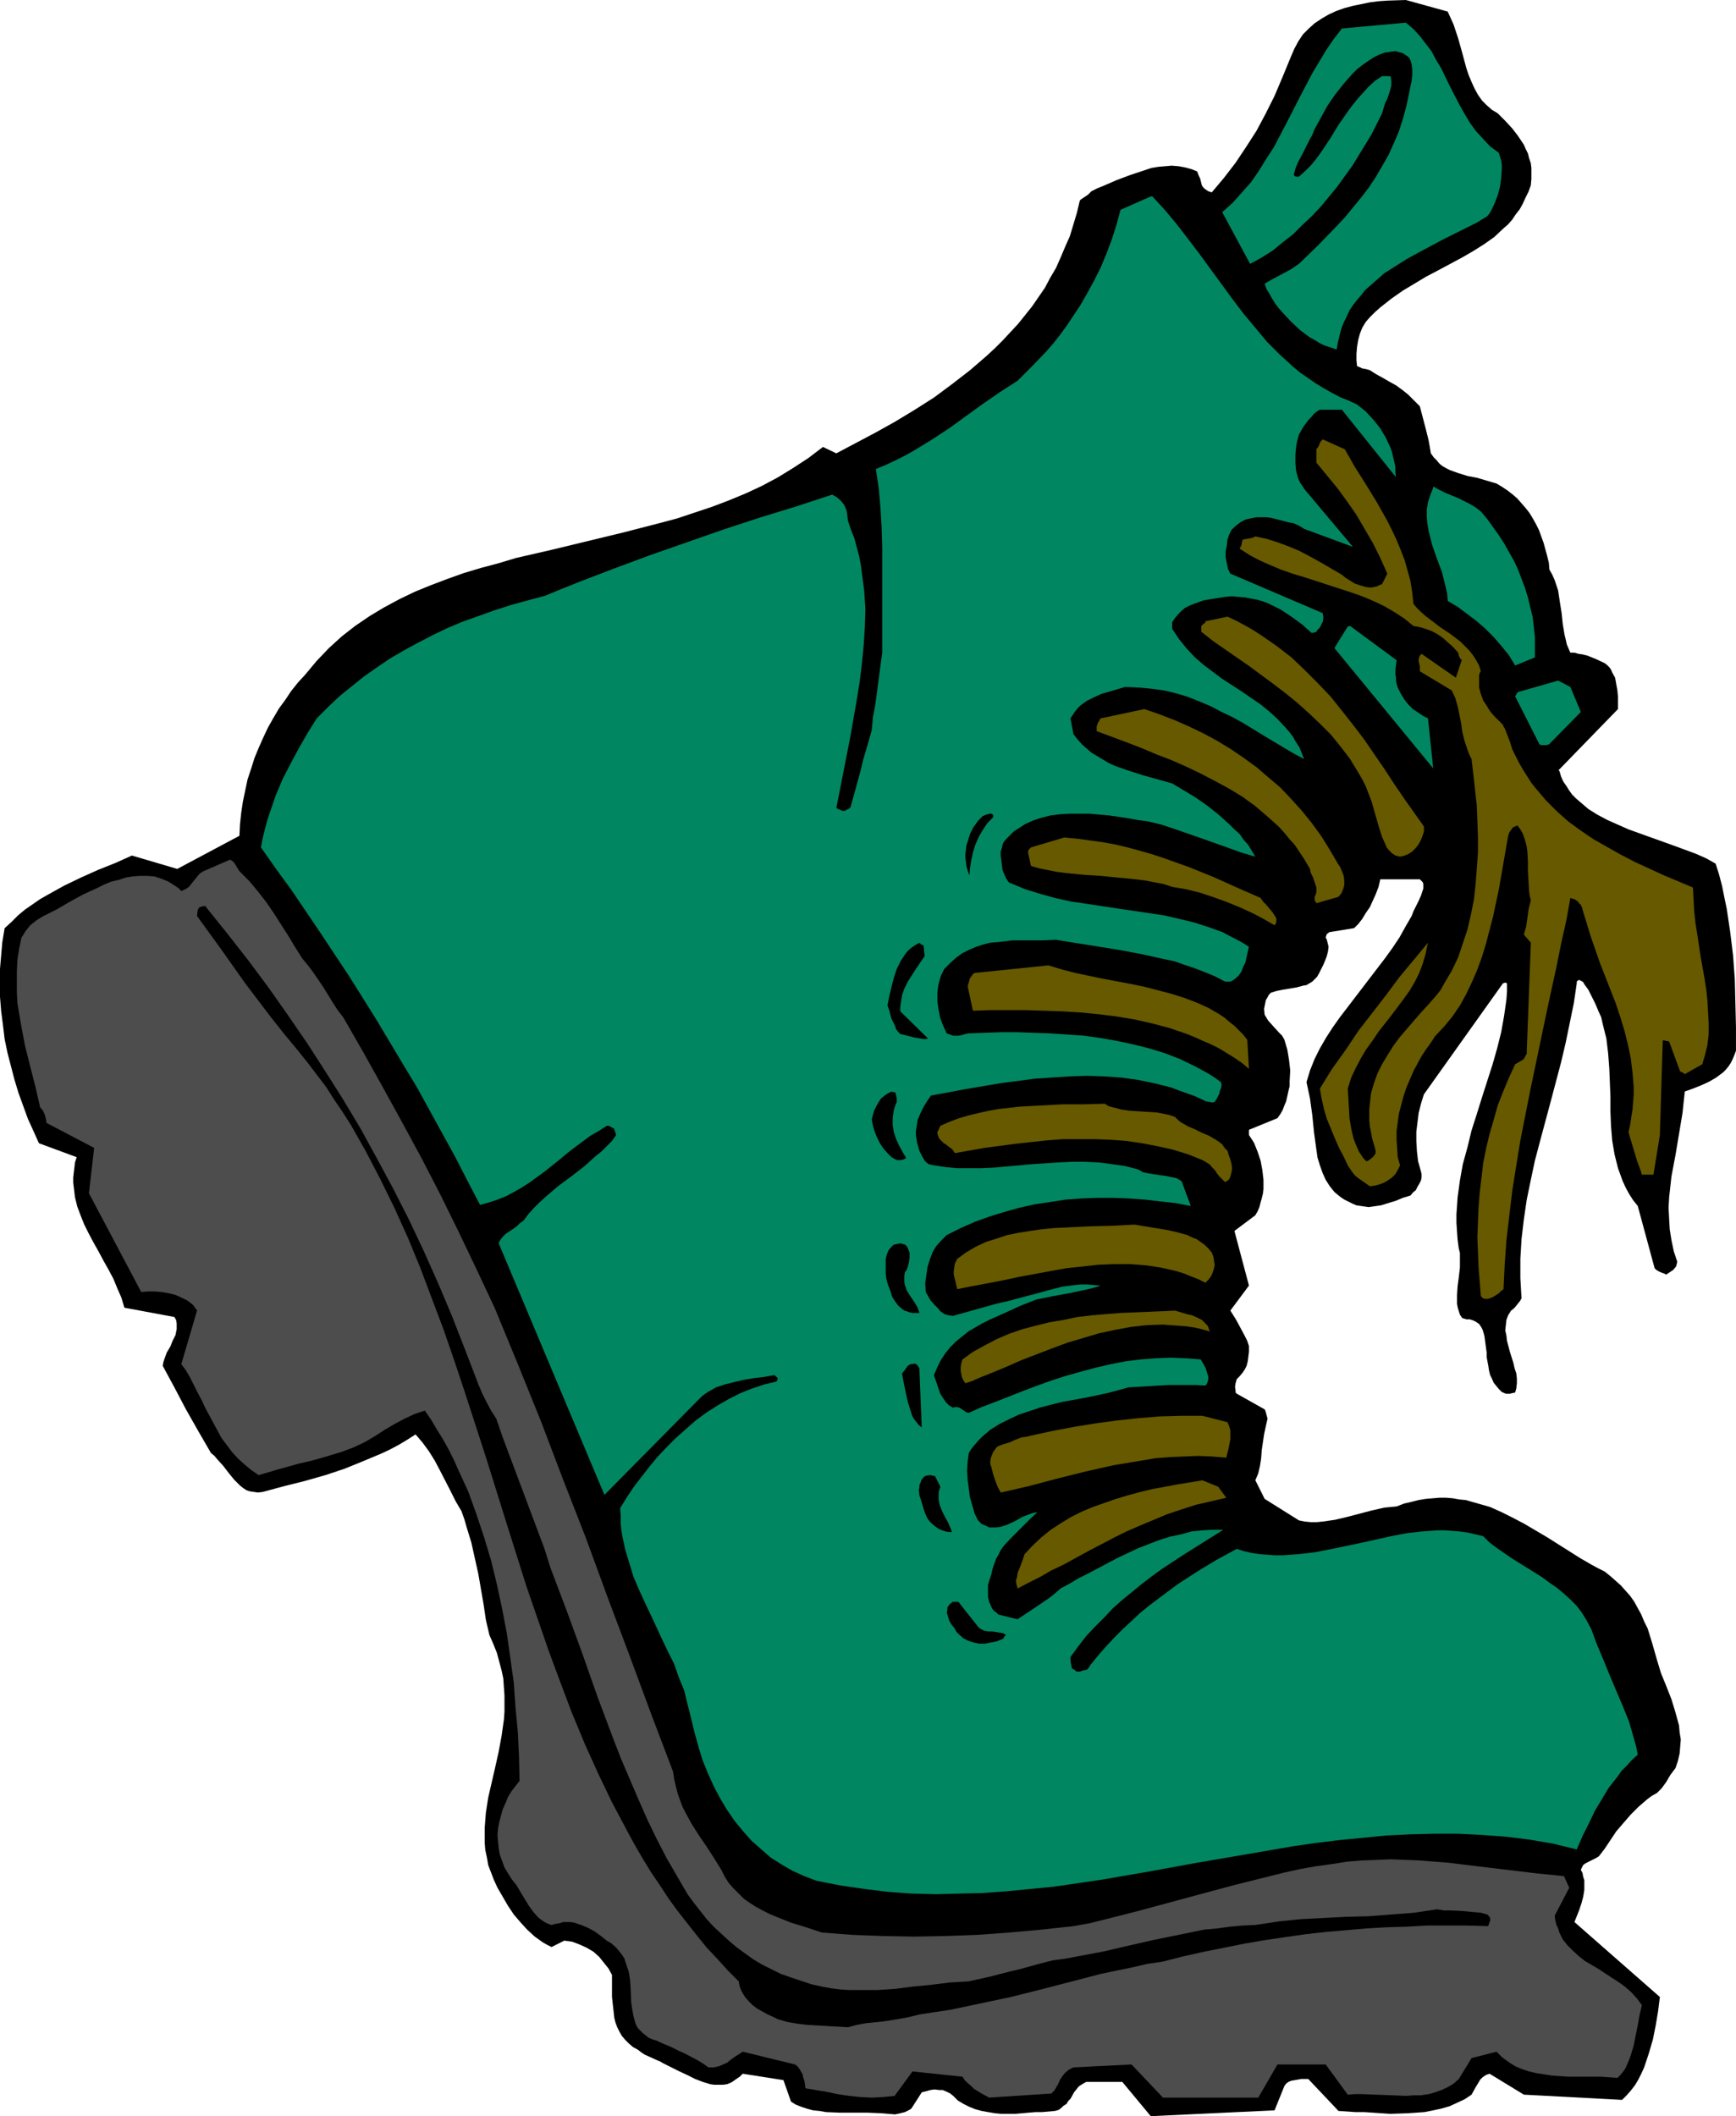 <?xml version="1.0" encoding="UTF-8" standalone="no"?>
<svg
   version="1.0"
   width="127.712mm"
   height="155.668mm"
   id="svg30"
   sodipodi:docname="Boot 15.wmf"
   xmlns:inkscape="http://www.inkscape.org/namespaces/inkscape"
   xmlns:sodipodi="http://sodipodi.sourceforge.net/DTD/sodipodi-0.dtd"
   xmlns="http://www.w3.org/2000/svg"
   xmlns:svg="http://www.w3.org/2000/svg">
  <sodipodi:namedview
     id="namedview30"
     pagecolor="#ffffff"
     bordercolor="#000000"
     borderopacity="0.25"
     inkscape:showpageshadow="2"
     inkscape:pageopacity="0.0"
     inkscape:pagecheckerboard="0"
     inkscape:deskcolor="#d1d1d1"
     inkscape:document-units="mm" />
  <defs
     id="defs1">
    <pattern
       id="WMFhbasepattern"
       patternUnits="userSpaceOnUse"
       width="6"
       height="6"
       x="0"
       y="0" />
  </defs>
  <path
     style="fill:#000000;fill-opacity:1;fill-rule:evenodd;stroke:none"
     d="m 390.903,0 -5.01,0.162 -2.424,0.162 -2.586,0.323 -2.262,0.485 -2.424,0.485 -2.424,0.646 -2.262,0.808 -2.101,0.97 -1.939,1.131 -1.939,1.293 -1.616,1.454 -1.616,1.616 -1.293,1.939 -1.131,2.101 -0.97,2.262 -2.262,5.494 -2.262,5.333 -2.424,4.848 -2.586,4.848 -2.909,4.525 -2.909,4.363 -3.232,4.201 -3.394,4.04 -0.485,-0.162 -0.485,-0.162 -0.485,-0.323 -0.485,-0.323 -0.485,-0.485 -0.323,-0.485 -0.162,-0.646 -0.162,-0.646 -0.162,-0.646 -0.323,-0.646 -0.323,-0.808 -0.162,-0.485 -1.616,-0.646 -1.778,-0.485 -1.778,-0.323 -1.939,-0.162 -1.778,0.162 -1.939,0.162 -1.939,0.323 -1.939,0.646 -3.878,1.293 -3.878,1.454 -3.717,1.616 -1.616,0.646 -1.616,0.808 -0.485,0.485 -0.485,0.485 -1.454,0.97 -0.485,0.323 -0.323,0.323 -0.808,3.393 -0.97,3.232 -0.97,3.232 -1.293,2.909 -1.293,3.07 -1.293,2.909 -1.616,2.747 -1.454,2.747 -1.778,2.585 -1.778,2.585 -1.939,2.424 -1.939,2.424 -2.101,2.262 -2.101,2.262 -2.262,2.262 -2.262,2.101 -4.686,4.04 -5.01,3.878 -5.01,3.717 -5.333,3.393 -5.333,3.232 -5.494,3.07 -5.494,2.909 -5.494,2.909 -3.717,-1.778 -4.04,3.07 -4.202,2.747 -4.202,2.585 -4.525,2.424 -4.525,2.101 -4.686,1.939 -4.686,1.778 -4.848,1.616 -4.848,1.616 -4.848,1.293 -10.019,2.585 -10.019,2.424 -10.019,2.424 -9.857,2.262 -4.848,1.454 -4.848,1.293 -4.848,1.454 -4.525,1.616 -4.686,1.778 -4.363,1.778 -4.363,2.101 -4.202,2.262 -4.04,2.424 -4.04,2.747 -3.717,2.909 -3.555,3.232 -3.394,3.555 -1.616,1.939 -1.616,1.939 -1.939,2.101 -1.939,2.424 -1.616,2.424 -1.778,2.424 -1.616,2.747 -1.454,2.585 -1.293,2.747 -1.293,2.909 -1.131,2.747 -0.97,3.07 -0.97,2.909 -0.646,3.07 -0.646,3.07 -0.485,3.232 -0.323,3.07 -0.162,3.232 -17.291,9.211 -12.605,-3.717 -4.686,2.101 -4.848,1.939 -4.686,2.101 -4.686,2.262 -4.363,2.424 -2.262,1.293 -2.101,1.454 -2.101,1.454 -1.939,1.616 -1.778,1.778 -1.939,1.778 -0.646,3.878 -0.323,3.717 L 0,269.372 v 3.878 3.878 l 0.323,4.04 0.485,3.717 0.485,4.04 0.808,3.878 0.97,3.717 0.97,3.717 1.131,3.717 1.293,3.555 1.293,3.555 1.616,3.555 1.454,3.232 10.504,3.878 -0.485,1.454 -0.162,1.454 -0.162,1.293 -0.162,1.454 v 1.454 l 0.162,1.293 0.323,2.747 0.646,2.585 0.97,2.585 0.97,2.424 1.293,2.585 1.293,2.424 1.454,2.585 1.293,2.424 1.454,2.585 1.293,2.424 1.131,2.747 1.131,2.585 0.808,2.747 13.897,2.585 0.485,0.808 0.162,0.97 v 0.808 0.808 l -0.162,0.808 -0.162,0.808 -0.808,1.616 -0.646,1.616 -0.97,1.616 -0.646,1.778 -0.323,0.97 -0.162,0.97 3.232,5.979 3.232,6.14 3.394,5.979 3.555,6.14 0.97,0.808 0.808,0.97 1.616,1.778 1.616,2.101 1.454,1.778 0.808,0.808 0.808,0.808 0.808,0.646 0.97,0.646 0.97,0.323 1.131,0.162 1.131,0.162 1.293,-0.162 5.979,-1.616 5.817,-1.454 5.656,-1.616 5.333,-1.778 5.171,-2.101 5.01,-2.101 2.424,-1.131 2.424,-1.293 2.424,-1.454 2.262,-1.454 1.939,2.262 1.778,2.424 1.616,2.585 1.454,2.747 2.909,5.656 1.454,2.909 1.616,2.747 0.808,2.262 0.646,2.262 1.293,4.201 0.97,4.363 0.97,4.363 1.454,8.403 0.646,4.363 0.97,4.201 1.131,2.585 0.97,2.424 0.646,2.424 0.646,2.424 0.485,2.262 0.162,2.424 0.162,2.262 v 2.262 2.262 l -0.162,2.262 -0.646,4.525 -0.808,4.363 -0.97,4.363 -0.97,4.201 -0.97,4.201 -0.646,4.201 -0.162,2.101 -0.162,2.101 v 2.101 2.101 l 0.162,1.939 0.485,2.262 0.323,1.939 0.808,2.101 0.808,2.101 0.97,2.101 2.909,5.009 1.616,2.424 1.939,2.262 1.778,1.939 2.101,1.939 2.262,1.616 1.131,0.646 1.293,0.646 3.555,-1.778 2.262,0.323 2.101,0.808 1.778,0.808 1.939,1.131 1.616,1.454 1.293,1.616 1.293,1.616 0.97,1.778 v 6.14 l 0.323,2.909 0.162,1.454 0.162,1.454 0.323,1.293 0.485,1.293 0.646,1.293 0.646,1.131 0.97,1.131 0.97,0.97 1.131,0.97 1.454,0.808 0.808,0.646 0.97,0.646 1.778,0.808 1.778,0.808 0.808,0.323 0.808,0.485 2.262,1.131 2.262,1.131 2.101,0.97 2.262,1.131 2.101,0.808 2.101,0.646 1.131,0.162 h 1.293 1.131 l 1.131,-0.162 0.808,-0.323 0.646,-0.323 1.131,-0.808 0.97,-0.646 0.808,-0.808 11.312,1.778 2.101,5.979 1.293,0.808 1.616,0.646 1.454,0.485 1.778,0.485 1.778,0.162 1.778,0.323 3.878,0.162 h 3.878 3.878 l 3.878,0.162 3.717,0.323 1.454,-0.323 1.293,-0.323 1.293,-0.646 0.485,-0.323 0.323,-0.485 2.586,-4.04 1.293,-0.323 1.131,-0.323 1.131,-0.162 1.293,0.162 h 0.97 l 1.131,0.485 0.97,0.485 0.808,0.646 1.293,1.293 1.616,0.97 1.616,0.808 1.616,0.646 1.778,0.485 1.778,0.323 1.939,0.323 1.778,0.162 h 3.878 l 3.717,-0.323 1.939,-0.162 h 1.778 l 3.555,-0.323 0.646,-0.162 0.485,-0.162 0.808,-0.646 0.485,-0.485 0.808,-0.485 0.485,-0.808 0.646,-0.646 0.97,-1.778 0.646,-0.808 0.646,-0.808 0.97,-0.646 1.131,-0.646 h 10.019 l 7.918,9.534 34.42,-1.616 2.747,-6.787 0.485,-0.646 0.646,-0.485 0.808,-0.323 0.97,-0.162 1.778,-0.323 h 1.939 l 8.403,8.888 4.686,0.323 h 2.424 l 2.424,0.162 4.848,0.323 4.848,-0.162 2.424,-0.162 2.262,-0.162 2.424,-0.485 2.262,-0.485 2.262,-0.646 2.101,-0.97 2.101,-0.97 1.939,-1.293 0.97,-1.778 0.97,-1.616 0.485,-0.808 0.646,-0.646 0.97,-0.646 0.97,-0.323 9.534,5.817 27.31,1.454 1.293,-1.293 1.131,-1.293 1.131,-1.454 0.97,-1.616 0.808,-1.616 0.808,-1.778 0.646,-1.939 0.646,-1.939 1.131,-3.878 0.808,-4.04 0.646,-3.878 0.485,-3.878 -23.755,-20.845 0.646,-1.616 0.646,-1.616 0.646,-1.939 0.485,-1.778 0.323,-1.939 v -1.778 -0.97 l -0.323,-0.97 -0.162,-0.97 -0.485,-0.97 0.323,-0.646 0.323,-0.646 0.646,-0.485 1.293,-0.646 1.616,-0.808 0.808,-0.485 1.616,-2.101 1.616,-2.424 1.616,-2.424 1.939,-2.262 2.101,-2.424 2.101,-2.101 2.424,-2.101 1.293,-0.97 1.454,-0.808 0.646,-0.646 0.646,-0.646 1.293,-1.778 1.131,-1.939 1.454,-1.939 0.646,-1.939 0.485,-2.101 0.162,-1.939 0.162,-1.939 -0.323,-1.939 -0.162,-1.939 -0.485,-1.778 -0.485,-1.778 -1.131,-3.717 -1.454,-3.717 -1.454,-3.555 -1.131,-3.717 -0.646,-2.262 -0.646,-2.262 -0.646,-2.101 -0.646,-2.101 -0.97,-1.939 -0.808,-1.939 -0.97,-1.778 -0.97,-1.778 -1.131,-1.616 -1.293,-1.454 -1.293,-1.454 -1.454,-1.293 -1.454,-1.293 -1.616,-1.293 -1.939,-0.97 -1.778,-0.97 -3.07,-1.778 -3.07,-1.939 -6.141,-3.878 -6.302,-3.717 -3.07,-1.616 -3.232,-1.616 -3.232,-1.454 -3.394,-0.97 -3.394,-0.97 -1.778,-0.162 -1.778,-0.323 -1.939,-0.162 h -1.778 l -1.939,0.162 -1.939,0.162 -1.939,0.323 -1.939,0.485 -2.101,0.485 -2.101,0.808 -3.394,0.323 -3.555,0.808 -6.787,1.778 -3.394,0.808 -3.394,0.485 -1.616,0.162 h -1.778 l -1.616,-0.162 -1.616,-0.323 -9.534,-5.979 -2.586,-5.171 0.808,-1.939 0.485,-2.101 0.323,-2.101 0.162,-2.262 0.646,-4.363 0.485,-2.262 0.485,-2.101 -0.485,-1.778 -0.162,-0.485 -0.162,-0.323 v 0 l -7.757,-4.363 -0.323,-0.323 v -0.485 l -0.162,-1.131 0.162,-0.97 0.323,-1.131 0.808,-0.808 0.808,-0.97 0.646,-0.97 0.485,-0.97 0.323,-1.293 0.162,-1.293 0.162,-1.293 v -1.616 l -0.485,-1.454 -0.646,-1.293 -1.293,-2.424 -1.131,-2.101 -0.808,-1.293 -0.808,-1.293 5.171,-6.948 -4.04,-15.19 5.817,-4.363 0.646,-1.131 0.485,-1.131 0.323,-1.293 0.323,-1.131 0.323,-1.293 0.162,-1.293 v -2.585 l -0.323,-2.747 -0.485,-2.585 -0.808,-2.424 -0.97,-2.424 -0.485,-0.808 -0.323,-0.485 -0.646,-0.97 v -1.454 l 7.918,-3.232 0.808,-1.131 0.646,-1.131 0.485,-1.293 0.485,-1.131 0.323,-1.454 0.323,-1.454 0.323,-1.293 v -1.454 l 0.162,-2.909 -0.323,-2.909 -0.485,-2.909 -0.808,-2.747 -0.646,-1.131 -0.808,-0.808 -1.616,-1.778 -1.454,-1.616 -0.485,-0.808 -0.485,-0.808 -0.162,-1.616 0.323,-1.616 0.162,-0.808 0.485,-0.808 0.323,-0.646 0.646,-0.646 1.616,-0.485 1.616,-0.323 1.939,-0.323 1.939,-0.323 1.778,-0.485 0.97,-0.162 0.808,-0.485 0.808,-0.485 0.646,-0.646 0.646,-0.646 0.485,-0.808 1.293,-2.585 0.485,-1.131 0.485,-1.293 0.323,-1.293 0.162,-1.293 -0.323,-1.293 -0.162,-0.646 -0.323,-0.646 0.162,-0.485 0.162,-0.485 0.323,-0.162 0.323,-0.323 6.949,-1.131 v 0 l 1.131,-1.131 1.131,-1.454 0.97,-1.616 1.131,-1.616 0.808,-1.778 0.808,-1.778 0.808,-2.101 0.485,-2.101 h 10.989 l 0.485,0.485 0.323,0.323 0.162,0.485 v 0.646 0.646 l -0.162,0.485 -0.485,1.454 -0.646,1.454 -1.454,2.909 -0.485,1.293 -1.778,3.07 -1.616,2.909 -1.939,2.909 -2.101,2.909 -4.202,5.494 -4.202,5.494 -4.202,5.494 -1.939,2.747 -1.778,2.747 -1.778,3.07 -1.454,2.909 -1.293,3.232 -0.97,3.232 0.485,2.262 0.485,2.262 0.646,4.686 0.485,4.848 0.646,4.686 0.323,2.262 0.646,2.101 0.808,2.262 0.808,1.778 1.131,1.778 1.293,1.616 0.97,0.808 0.808,0.646 0.97,0.646 0.97,0.485 1.293,0.646 1.131,0.485 1.131,0.162 1.131,0.162 1.131,0.162 1.131,-0.162 2.262,-0.323 2.101,-0.646 2.101,-0.646 1.939,-0.808 2.101,-0.646 0.646,-0.808 0.808,-0.646 0.485,-0.97 0.485,-0.808 0.485,-0.97 0.162,-0.808 v -0.97 l -0.162,-0.646 -0.808,-2.909 -0.323,-2.747 -0.162,-2.747 v -2.747 l 0.323,-2.585 0.323,-2.585 0.646,-2.585 0.808,-2.585 21.977,-30.864 v 0 l 0.485,-0.162 h 0.323 l 0.323,0.162 v 2.262 l -0.162,2.262 -0.646,4.525 -0.808,4.525 -1.131,4.525 -1.293,4.525 -1.454,4.525 -1.454,4.525 -1.454,4.686 -1.454,4.525 -1.131,4.686 -1.293,4.686 -0.808,4.525 -0.646,4.686 -0.162,2.424 -0.162,2.262 v 2.424 l 0.162,2.424 0.162,2.262 0.323,2.424 0.323,1.293 v 1.454 2.585 l -0.323,2.747 -0.323,2.424 -0.162,2.424 v 1.293 1.131 l 0.162,0.97 0.323,1.131 0.323,0.97 0.646,0.97 0.646,0.162 0.485,0.162 h 0.646 0.323 l 0.485,0.162 0.485,0.162 0.646,0.323 0.97,0.646 0.646,0.97 0.323,0.646 0.162,0.485 0.323,1.131 0.162,1.131 0.323,2.424 0.162,1.131 v 1.293 l 0.485,2.585 0.162,1.131 0.323,1.293 0.485,0.97 0.485,1.131 0.646,0.808 0.808,0.97 0.808,0.808 1.131,0.485 h 0.485 0.323 0.323 l 0.646,-0.162 0.808,-0.162 0.323,-1.131 0.162,-1.454 v -1.293 l -0.162,-1.454 -0.485,-1.454 -0.323,-1.454 -0.97,-3.07 -0.808,-3.07 -0.162,-1.454 -0.323,-1.454 0.162,-1.454 0.162,-1.454 0.485,-1.293 0.808,-1.293 0.646,-0.485 0.485,-0.485 0.646,-0.808 0.646,-0.808 0.485,-0.808 -0.162,-2.747 -0.162,-2.909 v -5.333 l 0.323,-5.494 0.646,-5.494 0.808,-5.494 1.131,-5.494 1.131,-5.333 1.454,-5.494 2.909,-10.827 2.909,-10.988 1.293,-5.494 1.131,-5.494 1.131,-5.494 0.808,-5.494 v -0.485 l 0.323,-0.323 0.323,-0.162 0.323,0.162 0.646,0.323 0.323,0.323 v 0.162 l 1.293,1.778 0.97,1.939 0.97,1.939 0.808,1.939 0.808,1.778 0.485,2.101 0.485,1.939 0.485,1.939 0.485,4.04 0.323,4.201 0.323,8.08 v 4.04 l 0.162,4.04 0.323,3.878 0.646,3.878 0.485,1.939 0.485,1.939 0.646,1.778 0.646,1.778 0.808,1.778 0.97,1.778 1.131,1.778 1.293,1.616 4.686,17.29 0.485,0.485 0.808,0.485 0.808,0.323 0.485,0.162 0.646,0.323 0.97,-0.646 0.97,-0.646 0.808,-0.97 0.162,-0.646 0.162,-0.646 -0.97,-2.909 -0.646,-3.07 -0.485,-3.07 -0.162,-2.909 -0.162,-3.07 0.162,-2.909 0.323,-2.909 0.323,-2.909 1.131,-5.979 0.97,-5.817 0.97,-5.817 0.323,-3.07 0.323,-2.909 2.262,-0.808 2.424,-0.97 2.101,-0.97 1.939,-1.131 1.939,-1.454 0.646,-0.646 0.808,-0.97 0.646,-0.97 0.485,-0.97 0.485,-1.131 0.485,-1.293 v -6.625 l -0.162,-6.625 -0.162,-6.625 -0.485,-6.625 -0.808,-6.625 -0.97,-6.464 -0.646,-3.07 -0.646,-3.232 -0.808,-3.07 -0.97,-3.07 -2.586,-1.454 -2.909,-1.293 -3.07,-1.131 -3.07,-1.131 -6.302,-2.262 -6.302,-2.262 -2.909,-1.293 -2.909,-1.293 -2.747,-1.454 -2.586,-1.616 -2.262,-1.939 -1.131,-0.97 -1.131,-1.131 -0.808,-1.131 -0.808,-1.293 -0.808,-1.131 -0.646,-1.454 -0.323,-1.131 -0.162,-0.485 h -0.162 v -0.162 l 16.483,-16.967 v -1.778 -1.616 l -0.162,-1.778 -0.323,-1.778 -0.323,-1.778 -0.808,-1.454 -0.323,-0.808 -0.485,-0.646 -0.646,-0.646 -0.646,-0.485 -2.424,-1.131 -2.424,-0.97 -1.293,-0.323 -1.131,-0.162 -1.131,-0.323 h -1.131 l -0.485,-1.131 -0.485,-1.131 -0.323,-1.454 -0.323,-1.293 -0.485,-2.909 -0.323,-3.07 -0.485,-3.07 -0.485,-3.232 -0.485,-1.454 -0.485,-1.454 -0.646,-1.454 -0.808,-1.454 -0.162,-1.939 -0.485,-1.939 -0.485,-1.778 -0.485,-1.778 -0.646,-1.778 -0.646,-1.778 -0.808,-1.616 -0.808,-1.454 -0.97,-1.616 -1.131,-1.454 -1.131,-1.293 -1.131,-1.293 -1.293,-1.131 -1.454,-1.131 -1.454,-0.97 -1.616,-0.97 -2.747,-0.808 -2.747,-0.808 -2.586,-0.485 -2.586,-0.808 -2.262,-0.808 -0.97,-0.485 -1.131,-0.646 -0.808,-0.646 -0.808,-0.97 -0.808,-0.808 -0.808,-1.131 -0.323,-1.939 -0.323,-1.778 -0.808,-3.232 -0.808,-3.07 -0.808,-3.07 -1.616,-1.616 -1.616,-1.616 -1.616,-1.293 -1.778,-1.293 -1.778,-0.97 -1.939,-1.131 -1.778,-0.97 -1.778,-1.131 -1.131,-0.323 -0.97,-0.162 -0.646,-0.323 -0.808,-0.323 -0.162,-1.616 v -1.777 l 0.162,-1.939 0.323,-1.939 0.485,-1.778 0.646,-1.616 0.97,-1.616 1.131,-1.293 1.454,-1.454 1.454,-1.293 3.07,-2.424 3.232,-2.262 3.232,-1.939 3.232,-1.939 3.394,-1.778 6.625,-3.555 3.07,-1.778 3.07,-1.939 2.747,-1.939 2.586,-2.424 1.293,-1.131 1.131,-1.293 0.97,-1.454 1.131,-1.454 0.808,-1.454 0.808,-1.778 0.808,-1.616 0.646,-1.778 0.162,-1.778 v -1.454 -1.616 l -0.162,-1.293 -0.485,-1.454 -0.323,-1.293 -0.646,-1.293 -0.485,-1.131 -1.616,-2.424 -1.616,-2.101 -1.939,-2.101 -2.101,-2.101 -1.616,-0.97 -1.454,-1.293 -1.293,-1.293 -1.131,-1.616 -0.97,-1.778 -0.808,-1.778 -0.808,-1.939 -0.646,-1.939 -1.131,-4.201 -1.131,-4.04 -0.646,-1.939 -0.646,-1.939 -0.808,-1.778 -0.808,-1.778 z"
     id="path1" />
  <path
     style="fill:#000000;fill-opacity:1;fill-rule:evenodd;stroke:none"
     d="m 357.452,108.751 -0.97,0.485 -0.97,0.646 -0.97,0.808 -0.646,0.97 -0.808,1.131 -0.646,1.131 -0.485,1.293 -0.323,1.293 v 1.778 l 0.646,-0.162 0.646,-0.162 1.293,-0.646 1.131,-0.808 1.131,-1.131 0.97,-1.131 0.808,-1.293 0.646,-1.293 0.646,-1.293 -0.162,-0.485 -0.323,-0.646 -0.323,-0.323 -0.485,-0.162 -0.323,-0.162 z"
     id="path2" />
  <path
     style="fill:#000000;fill-opacity:1;fill-rule:evenodd;stroke:none"
     d="m 340.646,138.645 h -0.97 l -0.97,0.162 -0.97,0.323 -0.808,0.485 -1.616,0.97 -1.454,1.293 -3.555,8.726 0.485,0.485 0.162,0.162 h 0.485 l 0.646,-0.323 0.323,-0.323 0.162,-0.97 0.646,-1.616 0.485,-0.646 1.131,-1.293 1.293,-1.131 1.454,-1.131 1.616,-1.131 1.454,-0.97 1.131,-1.131 0.162,-0.808 -0.162,-0.646 -0.162,-0.323 -0.162,-0.162 h -0.323 z"
     id="path3" />
  <path
     style="fill:#000000;fill-opacity:1;fill-rule:evenodd;stroke:none"
     d="m 324.163,160.945 -1.454,0.646 -1.616,0.646 -1.293,0.97 -1.293,0.97 -1.131,1.293 -0.97,1.454 -0.808,1.616 -0.646,1.939 v 2.909 l 1.131,-1.131 1.131,-1.131 0.97,-1.131 1.131,-1.293 1.131,-1.131 1.293,-0.808 1.454,-0.808 0.97,-0.323 0.97,-0.323 0.485,-0.808 0.162,-0.485 0.485,-0.323 v -0.485 -0.323 l -0.162,-0.646 -0.162,-0.323 -0.162,-0.323 -0.323,-0.323 -0.646,-0.162 z"
     id="path4" />
  <path
     style="fill:#000000;fill-opacity:1;fill-rule:evenodd;stroke:none"
     d="m 302.025,183.568 h -0.808 -0.646 l -0.485,0.162 -0.646,0.162 -0.97,0.646 -0.97,0.646 -0.808,0.808 -0.97,0.97 -1.454,1.939 -1.454,2.101 -1.131,2.424 -0.808,2.585 -0.646,2.747 -0.485,2.747 0.323,0.485 v 0.646 0.323 0.323 h 1.131 l 0.323,-2.101 0.485,-1.939 0.646,-1.939 0.97,-1.616 1.131,-1.778 1.454,-1.616 1.454,-1.293 1.778,-1.454 1.293,-0.323 1.131,-0.323 0.646,-0.485 0.646,-0.808 v -3.717 l -0.485,-0.162 h -0.323 z"
     id="path5" />
  <path
     style="fill:#008761;fill-opacity:1;fill-rule:evenodd;stroke:none"
     d="m 390.903,6.302 -17.776,1.616 -2.262,2.909 -2.101,3.07 -1.939,3.232 -1.939,3.232 -3.555,6.787 -3.555,6.948 -3.555,6.787 -2.101,3.232 -2.101,3.393 -2.101,3.07 -2.586,2.909 -2.586,2.909 -2.909,2.585 7.757,14.382 3.232,-1.778 3.07,-1.939 2.747,-2.262 2.909,-2.262 2.586,-2.585 2.586,-2.424 2.586,-2.747 2.262,-2.747 2.262,-2.747 2.101,-2.909 2.101,-2.909 1.778,-2.909 1.778,-2.909 1.778,-2.909 1.454,-2.909 1.454,-2.909 0.808,-2.747 0.646,-1.293 0.808,-2.424 0.323,-1.293 v -1.131 l -0.162,-1.293 -0.323,-0.162 h -0.323 -1.131 -0.646 l -1.939,1.293 -1.778,1.616 -1.616,1.778 -1.454,1.616 -1.454,1.778 -1.293,1.778 -2.586,3.717 -2.262,3.717 -2.586,3.878 -1.293,1.778 -1.454,1.778 -1.616,1.616 -1.778,1.616 h -0.808 l -0.323,-0.162 -0.323,-0.323 0.485,-1.778 0.646,-1.616 1.616,-3.07 1.616,-3.232 0.808,-1.454 0.646,-1.616 1.778,-3.232 1.778,-3.232 2.101,-3.07 2.424,-3.07 1.131,-1.293 1.293,-1.454 1.293,-1.293 1.454,-1.131 1.616,-1.131 1.454,-0.97 1.616,-0.808 1.778,-0.646 h 0.646 l 0.646,-0.162 1.454,-0.162 0.646,0.162 0.485,0.162 0.808,0.162 0.485,0.323 0.485,0.323 0.485,0.323 0.485,0.485 0.323,0.646 0.323,1.131 0.162,1.454 v 1.454 l -0.162,1.616 -0.323,1.454 -0.323,1.616 -0.808,3.878 -0.97,3.555 -1.131,3.555 -1.454,3.393 -1.454,3.232 -1.778,3.07 -1.778,3.07 -1.939,2.909 -2.101,2.747 -2.262,2.747 -2.262,2.747 -2.424,2.585 -5.01,5.171 -5.333,5.171 -2.424,1.616 -2.424,1.293 -2.424,1.293 -2.262,1.293 0.485,1.454 0.808,1.293 0.808,1.454 0.808,1.293 0.97,1.293 1.131,1.293 2.262,2.424 2.586,2.424 1.293,0.97 1.293,0.97 1.454,0.808 1.293,0.808 1.293,0.646 1.454,0.485 1.454,0.485 0.485,0.162 v 0 h 0.162 l 0.323,-1.939 0.485,-1.939 0.485,-1.939 0.646,-1.616 0.808,-1.616 0.808,-1.778 0.97,-1.454 1.131,-1.454 1.131,-1.293 1.131,-1.454 2.586,-2.262 2.747,-2.424 3.07,-1.939 3.07,-1.939 3.232,-1.778 6.625,-3.555 6.464,-3.232 3.232,-1.616 2.909,-1.778 0.646,-0.808 0.485,-0.808 0.97,-2.101 0.808,-2.101 0.646,-2.424 0.323,-2.424 0.162,-2.424 v -1.131 l -0.162,-1.293 -0.323,-0.97 -0.323,-1.131 -2.424,-1.778 -2.101,-2.262 -1.939,-2.101 -1.616,-2.262 -1.454,-2.424 -1.454,-2.585 -2.586,-5.009 -2.424,-5.009 -1.454,-2.424 -1.293,-2.424 -1.616,-2.101 -1.616,-2.101 -1.778,-1.939 z"
     id="path6" />
  <path
     style="fill:#008761;fill-opacity:1;fill-rule:evenodd;stroke:none"
     d="m 319.962,54.618 -8.403,3.717 -1.131,4.201 -1.293,4.04 -1.454,3.878 -1.616,3.878 -1.778,3.555 -1.939,3.555 -1.939,3.393 -2.262,3.393 -1.616,2.424 -1.778,2.424 -1.778,2.262 -1.939,2.262 -4.04,4.201 -4.04,4.04 -5.01,3.232 -4.686,3.232 -4.686,3.393 -4.686,3.393 -4.686,3.07 -5.01,3.07 -2.586,1.454 -2.586,1.293 -2.747,1.293 -2.747,1.131 0.808,5.333 0.485,5.494 0.323,5.494 0.162,5.494 v 21.815 3.717 3.717 l -0.485,3.555 -0.485,3.717 -0.97,7.272 -0.646,3.393 -0.323,3.555 -0.808,2.909 -0.808,2.747 -0.808,2.747 -0.646,2.747 -1.454,5.333 -1.454,5.171 h -0.162 l -0.323,0.323 -0.485,0.162 -0.485,0.323 h -0.808 l -0.646,-0.323 -0.485,-0.162 -0.485,-0.323 0.97,-4.848 0.97,-5.009 1.939,-9.857 1.778,-10.18 0.808,-5.009 0.646,-5.171 0.485,-5.009 0.323,-5.009 0.162,-5.171 -0.323,-5.009 -0.646,-5.009 -0.323,-2.424 -0.485,-2.424 -0.646,-2.424 -0.646,-2.424 -0.97,-2.424 -0.808,-2.424 -0.162,-1.293 -0.162,-1.293 -0.323,-0.97 -0.485,-0.97 -0.646,-0.808 -0.646,-0.646 -0.808,-0.646 -1.131,-0.646 -9.857,3.232 -10.019,3.07 -10.342,3.393 -10.181,3.555 -10.181,3.555 -10.019,3.717 -9.696,3.717 -4.848,1.939 -4.686,1.939 -4.848,1.293 -4.686,1.293 -4.525,1.454 -4.525,1.616 -4.525,1.616 -4.202,1.778 -4.04,1.939 -4.04,2.101 -3.878,2.101 -3.878,2.262 -3.555,2.424 -3.717,2.585 -3.394,2.747 -3.394,2.747 -3.232,3.07 -3.07,3.07 -2.424,3.878 -2.424,4.201 -2.262,4.201 -2.262,4.363 -1.939,4.525 -1.616,4.686 -0.808,2.424 -0.646,2.424 -0.646,2.585 -0.485,2.585 4.202,5.979 4.363,5.979 8.08,11.958 7.918,11.958 7.595,12.119 7.433,12.443 3.717,6.14 3.555,6.464 3.555,6.464 3.555,6.464 3.394,6.625 3.555,6.787 2.424,-0.646 2.424,-0.808 2.424,-0.97 2.101,-1.131 2.262,-1.293 2.262,-1.454 4.202,-3.07 4.04,-3.232 2.101,-1.778 2.101,-1.616 4.363,-3.232 2.262,-1.293 2.262,-1.454 h 0.485 l 0.485,0.162 0.485,0.323 0.646,0.323 v 0.323 l 0.162,0.323 0.162,0.485 0.162,0.646 -1.131,1.616 -1.454,1.454 -1.454,1.454 -1.616,1.293 -3.232,2.909 -3.555,2.747 -3.717,2.747 -3.394,2.909 -1.778,1.616 -1.454,1.454 -1.616,1.778 -1.293,1.778 -1.131,0.808 -0.808,0.808 -1.131,0.808 -1.939,1.293 -0.808,0.808 -0.646,0.808 -0.485,0.97 29.411,69.969 26.987,-27.309 0.808,-0.646 0.97,-0.646 1.131,-0.646 1.131,-0.646 2.424,-0.808 2.586,-0.646 2.747,-0.646 2.909,-0.485 2.747,-0.323 2.747,-0.485 0.323,0.162 0.162,0.162 0.323,0.323 0.162,0.162 v 0.323 l -0.162,0.323 -0.162,0.323 -3.394,0.808 -3.394,1.131 -3.232,1.293 -3.232,1.616 -3.07,1.778 -3.07,1.939 -3.07,2.262 -2.747,2.424 -2.747,2.424 -2.586,2.585 -2.586,2.747 -2.262,2.747 -2.262,2.909 -2.101,2.747 -1.939,2.909 -1.778,2.909 0.162,2.101 v 1.939 l 0.162,1.939 0.323,1.939 0.808,3.717 1.131,3.717 1.131,3.717 1.454,3.393 1.616,3.555 1.616,3.393 3.232,6.948 1.616,3.393 1.778,3.555 1.293,3.717 1.454,3.555 0.97,3.878 0.97,3.878 0.97,4.04 1.131,4.04 1.131,3.717 1.454,3.555 1.616,3.555 1.778,3.393 1.939,3.232 2.101,3.07 2.262,2.747 2.424,2.747 2.747,2.424 2.586,2.262 3.07,1.939 3.07,1.778 3.232,1.454 3.394,1.293 6.625,1.293 6.625,0.97 6.625,0.808 6.625,0.485 6.625,0.162 6.625,-0.162 6.464,-0.162 6.625,-0.485 6.625,-0.646 6.625,-0.646 6.625,-0.97 6.625,-0.97 13.089,-2.262 13.251,-2.424 13.251,-2.262 13.089,-2.262 6.625,-0.97 6.625,-0.808 6.625,-0.646 6.625,-0.646 6.625,-0.323 6.625,-0.162 h 6.625 l 6.464,0.323 6.625,0.485 6.625,0.808 6.625,1.131 6.625,1.616 1.616,-3.717 1.778,-3.555 1.616,-3.393 1.939,-3.232 1.939,-3.232 2.424,-3.07 1.131,-1.616 1.454,-1.454 1.454,-1.616 1.616,-1.454 -0.485,-2.424 -0.646,-2.262 -1.293,-4.525 -1.778,-4.363 -1.778,-4.201 -1.778,-4.201 -1.778,-4.363 -1.778,-4.201 -1.616,-4.363 -1.293,-2.424 -1.293,-2.101 -1.454,-1.939 -1.778,-1.778 -1.778,-1.616 -1.939,-1.616 -2.101,-1.454 -1.939,-1.454 -8.565,-5.333 -2.101,-1.454 -2.101,-1.454 -1.939,-1.454 -1.778,-1.778 -2.101,-0.485 -2.101,-0.485 -2.262,-0.323 -2.101,-0.162 -2.101,-0.162 h -2.101 l -4.363,0.323 -4.202,0.485 -4.202,0.808 -8.726,1.939 -8.565,1.778 -4.202,0.808 -4.363,0.485 -4.363,0.323 h -2.101 l -2.101,-0.162 -2.101,-0.162 -2.262,-0.323 -2.101,-0.485 -2.101,-0.646 -5.656,3.07 -5.333,3.232 -5.494,3.555 -5.171,3.878 -2.586,1.939 -2.586,2.101 -2.424,2.262 -2.424,2.262 -2.424,2.424 -2.262,2.424 -2.262,2.585 -2.101,2.585 -0.162,0.323 -0.323,0.485 -0.485,0.485 -0.97,0.162 -0.97,0.323 h -0.485 -0.485 l -0.323,-0.323 -0.485,-0.323 -0.323,-0.162 -0.162,-0.323 -0.162,-0.97 -0.162,-0.97 v -0.97 l 2.101,-2.909 2.262,-2.909 2.424,-2.585 2.586,-2.585 2.424,-2.585 2.747,-2.424 2.586,-2.101 2.747,-2.262 2.747,-2.101 2.909,-2.101 5.656,-3.717 5.656,-3.555 5.656,-3.555 h -2.909 l -2.909,0.162 -3.07,0.323 -2.909,0.808 -3.07,0.646 -3.07,0.97 -2.909,1.131 -2.909,1.131 -5.817,2.747 -5.494,2.909 -2.747,1.454 -2.586,1.293 -2.424,1.454 -2.424,1.293 -1.454,1.293 -1.616,1.293 -3.07,2.101 -2.909,1.939 -2.909,1.939 -5.333,-1.293 -0.485,-0.485 -0.646,-0.485 -0.485,-0.485 -0.323,-0.646 -0.646,-1.454 -0.323,-1.454 v -1.616 -1.616 l 0.485,-1.616 0.485,-1.454 0.323,-1.454 0.485,-1.454 0.485,-1.293 0.646,-1.131 0.646,-1.293 0.808,-1.131 1.778,-1.939 1.939,-1.939 3.717,-3.717 1.939,-1.778 -1.131,0.162 -0.97,0.323 -2.101,0.808 -1.939,1.131 -2.101,0.97 -0.97,0.323 -0.97,0.323 -1.131,0.162 h -0.97 -1.131 l -0.97,-0.485 -1.131,-0.485 -0.97,-0.97 -0.97,-1.939 -0.646,-2.262 -0.646,-2.262 -0.323,-2.424 -0.323,-2.424 -0.162,-2.585 0.162,-2.424 0.323,-2.424 0.808,-1.293 0.97,-1.131 0.97,-1.131 0.97,-0.97 2.262,-1.939 2.586,-1.616 2.586,-1.293 2.747,-1.293 2.909,-0.97 2.909,-0.97 3.07,-0.808 3.232,-0.808 6.302,-1.131 6.141,-1.293 3.07,-0.808 2.909,-0.808 2.909,-0.162 2.747,-0.162 5.333,-0.323 h 5.171 2.586 l 2.586,0.162 0.323,-0.323 0.162,-0.323 0.323,-0.97 v -0.97 l -0.323,-0.97 -0.323,-1.131 -0.485,-0.97 -0.485,-0.808 -0.485,-0.808 -4.202,-0.323 -4.04,-0.162 -4.202,0.162 -4.202,0.323 -4.04,0.485 -4.202,0.808 -4.202,0.97 -4.202,1.131 -4.04,1.131 -4.04,1.293 -4.04,1.454 -3.878,1.454 -7.757,3.07 -3.878,1.454 -3.555,1.616 -0.646,-0.162 -0.485,-0.323 -0.485,-0.323 -0.485,-0.323 -0.485,-0.323 -0.646,-0.162 h -0.646 l -0.485,0.162 -1.131,-0.646 -0.808,-0.808 -0.808,-1.131 -0.808,-1.293 -1.778,-5.171 0.97,-2.262 0.97,-1.939 1.293,-1.939 1.293,-1.616 1.616,-1.616 1.616,-1.293 1.778,-1.454 3.878,-2.262 1.939,-0.97 4.363,-1.939 4.202,-1.939 4.525,-1.778 4.686,-0.97 4.525,-0.808 4.525,-0.97 2.101,-0.485 2.101,-0.646 -1.939,-0.162 -1.778,-0.162 h -1.778 l -1.778,0.162 -3.555,0.485 -3.717,0.97 -3.555,0.97 -3.717,0.97 -3.555,0.97 -3.555,0.808 -12.12,3.393 -1.293,-0.162 -1.131,-0.323 -1.131,-0.808 -0.808,-0.97 -0.97,-0.97 -0.97,-1.131 -0.646,-1.131 -0.646,-1.131 -0.162,-2.424 0.323,-2.262 0.323,-2.262 0.646,-2.101 0.808,-2.101 0.97,-1.616 1.454,-1.616 1.454,-1.454 3.878,-1.939 4.04,-1.778 4.04,-1.454 4.202,-1.293 4.04,-1.131 4.363,-0.97 4.363,-0.646 4.202,-0.646 4.363,-0.323 4.363,-0.162 h 4.525 l 4.202,0.162 4.525,0.323 4.202,0.485 4.363,0.485 4.202,0.808 -2.586,-6.948 -1.454,-0.808 -1.616,-0.323 -1.454,-0.323 -1.454,-0.162 -3.07,-0.485 -1.616,-0.323 -1.454,-0.808 -3.717,-0.97 -3.555,-0.485 -3.717,-0.485 -3.717,-0.162 h -3.717 l -3.555,0.162 -7.272,0.485 -7.272,0.646 -3.555,0.323 -3.394,0.162 h -3.394 -3.394 l -3.232,-0.323 -3.232,-0.485 -0.808,-0.162 -0.646,-0.162 -0.646,-0.485 -0.485,-0.485 -0.808,-1.454 -0.646,-1.293 -0.323,-1.131 -0.323,-1.131 -0.162,-1.131 -0.162,-0.97 v -1.131 l 0.162,-0.97 0.323,-2.101 0.808,-1.939 0.808,-1.616 0.97,-1.616 1.131,-1.616 9.534,-1.778 9.534,-1.616 4.848,-0.646 4.848,-0.646 4.848,-0.323 4.848,-0.323 4.848,-0.162 4.848,0.162 4.686,0.323 4.686,0.646 4.686,0.97 4.525,1.131 2.101,0.808 2.262,0.808 2.262,0.808 2.101,0.97 0.97,0.485 0.97,0.162 0.808,0.162 0.646,-0.162 0.323,-0.485 0.323,-0.485 0.646,-1.293 0.162,-0.808 0.323,-0.808 0.162,-0.808 -0.162,-0.808 -1.778,-1.293 -1.778,-1.131 -3.878,-2.101 -4.04,-1.939 -4.202,-1.616 -4.202,-1.293 -4.525,-1.131 -4.525,-0.97 -4.525,-0.808 -4.686,-0.646 -4.686,-0.323 -4.686,-0.323 -4.686,-0.162 -4.525,-0.162 h -4.525 l -4.525,0.162 -4.363,0.162 -0.97,0.162 -0.97,0.323 -0.808,0.162 h -1.616 l -1.293,-0.485 -0.485,-0.162 -0.97,-2.101 -0.808,-2.101 -0.485,-2.424 -0.323,-2.262 v -2.585 l 0.162,-1.131 0.162,-1.131 0.323,-1.131 0.323,-1.131 0.485,-0.97 0.485,-0.97 1.616,-1.616 1.616,-1.454 1.778,-1.293 1.939,-0.97 1.939,-0.808 1.939,-0.646 1.939,-0.485 2.101,-0.162 4.04,-0.485 h 4.202 4.04 l 3.878,-0.162 5.979,0.97 6.141,0.97 5.979,0.97 5.979,1.131 5.817,1.293 3.07,0.646 2.747,0.97 2.909,0.97 2.909,1.131 2.747,1.131 2.747,1.454 h 1.454 l 0.646,-0.323 0.485,-0.323 1.131,-0.97 0.808,-1.131 0.485,-1.293 0.646,-1.293 0.323,-1.454 0.646,-2.909 -1.778,-1.131 -1.778,-0.97 -1.939,-0.97 -1.778,-0.97 -4.04,-1.454 -4.04,-1.293 -4.04,-0.97 -4.202,-0.97 -4.363,-0.646 -4.363,-0.646 -4.363,-0.646 -8.565,-1.293 -4.363,-0.646 -4.363,-0.97 -4.04,-1.131 -4.202,-1.293 -3.878,-1.616 -0.485,-0.162 -0.323,-0.323 -0.646,-0.97 -0.485,-1.131 -0.485,-1.131 -0.162,-1.454 -0.162,-1.293 -0.162,-1.293 v -1.131 l 0.162,-0.485 0.162,-0.485 0.162,-0.808 0.162,-0.485 0.162,-0.323 0.808,-0.97 1.939,-1.939 0.97,-0.646 2.262,-1.454 2.101,-0.97 2.424,-0.808 2.586,-0.646 2.586,-0.323 2.747,-0.162 h 2.586 2.747 l 5.494,0.485 5.494,0.808 2.586,0.485 2.586,0.323 4.04,0.97 3.878,1.293 3.717,1.293 3.717,1.293 7.272,2.585 3.555,1.293 3.878,1.131 -0.97,-1.616 -0.97,-1.616 -1.293,-1.454 -1.131,-1.616 -1.454,-1.293 -1.454,-1.454 -3.07,-2.747 -3.07,-2.424 -3.232,-2.262 -3.232,-1.939 -3.232,-1.939 -8.08,-2.262 -4.04,-1.293 -3.717,-1.293 -1.778,-0.808 -1.616,-0.97 -1.616,-0.97 -1.616,-0.97 -1.293,-1.131 -1.293,-1.131 -1.293,-1.454 -1.131,-1.454 -0.808,-4.363 0.646,-0.97 0.646,-0.97 0.646,-0.808 0.808,-0.808 1.778,-1.293 1.939,-0.97 2.101,-0.97 2.262,-0.646 4.363,-1.293 3.717,0.162 3.555,0.323 3.555,0.485 3.394,0.808 3.232,0.97 3.232,1.293 3.07,1.293 3.07,1.616 3.07,1.454 2.909,1.616 5.817,3.555 5.656,3.393 2.747,1.616 2.747,1.454 -0.646,-1.616 -0.646,-1.616 -0.97,-1.454 -0.808,-1.454 -0.97,-1.293 -0.97,-1.131 -2.262,-2.424 -2.262,-2.101 -2.586,-2.101 -2.586,-1.778 -2.586,-1.778 -5.494,-3.555 -2.586,-1.939 -2.586,-1.939 -2.424,-2.101 -2.262,-2.424 -2.101,-2.585 -0.97,-1.454 -0.97,-1.454 v -1.778 l 0.485,-0.808 0.485,-0.646 1.293,-1.454 1.293,-1.131 1.616,-0.808 1.778,-0.646 1.778,-0.646 1.939,-0.323 2.101,-0.323 1.939,-0.323 1.939,-0.162 1.778,0.162 1.939,0.162 1.616,0.323 1.778,0.323 1.616,0.485 1.616,0.646 1.616,0.808 1.616,0.808 1.454,0.97 1.454,0.97 2.909,2.101 2.747,2.424 h 0.162 l 0.808,-0.162 0.323,-0.162 0.323,-0.485 0.485,-0.485 0.323,-0.485 0.323,-0.646 0.323,-0.646 0.162,-0.808 v -0.646 l -0.162,-0.97 -25.694,-10.988 -0.646,-1.293 -0.323,-1.616 -0.323,-1.616 v -1.616 l 0.323,-1.616 0.162,-1.616 0.485,-1.454 0.646,-1.293 0.646,-0.646 0.485,-0.485 1.293,-0.97 1.454,-0.808 1.454,-0.323 1.616,-0.323 h 1.454 1.293 l 1.293,0.162 1.293,0.323 1.293,0.323 2.424,0.646 1.131,0.162 1.131,0.485 0.97,0.485 0.97,0.646 13.574,5.009 -13.574,-16.159 -0.485,-0.808 -0.485,-0.646 -0.485,-0.97 -0.323,-0.808 -0.485,-1.939 -0.162,-2.101 v -2.101 l 0.162,-1.939 0.323,-1.939 0.485,-1.778 1.293,-2.262 1.454,-1.939 0.808,-0.808 0.646,-0.808 0.808,-0.646 0.808,-0.485 h 6.141 l 15.029,18.745 -0.162,-1.454 v -1.454 l -0.323,-1.454 -0.323,-1.293 -0.323,-1.454 -0.485,-1.293 -1.293,-2.747 -0.808,-1.293 -0.646,-1.131 -1.939,-2.424 -2.101,-2.262 -2.424,-1.939 -2.424,-1.131 -2.424,-0.97 -2.424,-1.293 -2.262,-1.293 -2.101,-1.293 -2.101,-1.454 -2.101,-1.454 -1.939,-1.616 -3.717,-3.393 -3.555,-3.555 -3.232,-3.878 -3.232,-3.878 -3.07,-4.04 -3.07,-4.201 -3.07,-4.201 -3.07,-4.201 -3.07,-4.04 -3.232,-4.201 -3.232,-3.878 -3.555,-3.878 z"
     id="path7" />
  <path
     style="fill:#008761;fill-opacity:1;fill-rule:evenodd;stroke:none"
     d="m 398.498,135.575 -0.808,2.101 -0.646,1.939 -0.323,2.101 v 1.939 l 0.162,1.939 0.323,1.939 0.485,1.939 0.485,1.939 1.293,3.717 1.454,3.878 0.485,1.939 0.485,1.939 0.485,2.101 0.162,2.101 2.747,1.616 2.586,1.939 2.586,1.939 2.424,2.101 2.424,2.424 2.101,2.424 2.101,2.585 1.778,2.909 5.494,-2.262 v -2.909 -2.747 l -0.323,-2.909 -0.323,-2.747 -0.646,-2.585 -0.646,-2.747 -0.808,-2.585 -0.97,-2.585 -0.97,-2.585 -1.131,-2.424 -2.747,-4.848 -1.454,-2.262 -1.616,-2.262 -1.616,-2.262 -1.778,-2.101 -1.454,-1.131 -1.616,-0.97 -1.616,-0.808 -1.616,-0.808 -3.555,-1.454 -1.616,-0.808 -1.778,-0.97 z"
     id="path8" />
  <path
     style="fill:#008761;fill-opacity:1;fill-rule:evenodd;stroke:none"
     d="m 374.743,174.195 -3.717,5.979 27.471,33.449 -1.454,-13.897 -1.293,-0.646 -1.454,-0.97 -1.454,-0.97 -1.293,-1.293 -1.131,-1.454 -0.97,-1.616 -0.808,-1.616 -0.323,-0.97 -0.162,-0.97 v -0.808 l -0.162,-0.808 v -1.454 l 0.162,-1.293 0.162,-1.293 -12.928,-9.534 z"
     id="path9" />
  <path
     style="fill:#008761;fill-opacity:1;fill-rule:evenodd;stroke:none"
     d="m 433.241,189.223 -11.312,3.232 v 0.162 l -0.162,0.162 -0.162,0.323 -0.323,0.485 6.787,13.412 0.485,0.162 h 0.646 0.646 l 0.808,-0.162 8.888,-9.049 -2.909,-6.948 z"
     id="path10" />
  <path
     style="fill:#000000;fill-opacity:1;fill-rule:evenodd;stroke:none"
     d="m 275.038,226.228 v 0 l -0.485,0.162 -0.485,0.162 -0.808,0.323 -0.646,0.646 -0.646,0.646 -1.293,1.778 -0.97,1.939 -0.646,2.101 -0.323,0.97 -0.162,1.293 -0.162,1.131 v 1.131 l 0.162,1.131 0.162,1.293 0.323,1.131 0.485,1.293 0.162,-1.939 0.323,-2.101 0.485,-2.262 0.646,-2.101 0.97,-2.262 1.131,-1.939 1.293,-1.939 0.808,-0.808 0.808,-0.808 v -0.323 -0.323 l -0.485,-0.323 h -0.323 z"
     id="path11" />
  <path
     style="fill:#4d4d4d;fill-opacity:1;fill-rule:evenodd;stroke:none"
     d="m 63.992,238.993 -7.433,3.232 -0.808,0.485 -0.646,0.646 -0.646,0.808 -0.646,0.808 -0.646,0.808 -0.646,0.808 -0.97,0.646 -1.131,0.485 -0.808,-0.808 -0.97,-0.646 -1.778,-1.131 -1.939,-0.808 -1.939,-0.646 -2.101,-0.162 h -1.939 l -2.101,0.162 -1.939,0.323 -1.939,0.646 -2.101,0.485 -1.939,0.808 -1.939,0.97 -3.878,1.778 -3.555,1.939 -1.939,1.131 -1.939,1.131 -3.878,1.939 -1.778,1.131 -1.616,1.293 -0.646,0.808 -0.646,0.808 -0.485,0.808 -0.646,0.97 -0.646,3.07 -0.485,3.07 -0.162,3.07 v 2.909 3.07 l 0.162,3.07 0.485,2.909 0.485,2.909 1.131,5.979 1.454,5.817 1.454,5.656 1.293,5.656 0.808,0.97 0.485,1.131 0.323,1.131 0.162,1.131 13.251,6.948 -1.454,12.604 14.544,27.47 1.778,-0.162 h 1.939 l 1.939,0.162 1.939,0.323 1.939,0.485 1.778,0.808 1.616,0.808 1.454,1.131 0.808,1.131 0.323,0.323 v 0.162 0 l -4.363,14.866 1.293,1.778 1.131,1.939 2.101,4.201 1.131,2.101 0.97,2.101 2.262,4.201 1.131,2.101 1.131,2.101 1.454,1.939 1.454,1.939 1.616,1.778 1.778,1.616 1.939,1.616 2.101,1.454 5.494,-1.616 5.817,-1.616 2.909,-0.646 2.909,-0.808 5.979,-1.778 3.394,-1.293 3.07,-1.454 2.747,-1.616 2.747,-1.778 2.747,-1.616 2.747,-1.454 2.747,-1.293 1.454,-0.485 1.454,-0.485 1.778,2.585 1.616,2.747 1.616,2.585 1.616,2.909 1.454,2.909 1.293,2.909 2.747,5.979 2.262,6.302 2.101,6.302 1.939,6.464 1.616,6.625 1.454,6.787 1.293,6.787 0.97,6.787 0.97,6.948 0.485,6.948 0.646,6.787 0.323,6.787 0.162,6.787 -1.131,1.454 -1.131,1.454 -0.97,1.616 -0.646,1.616 -0.808,1.778 -0.485,1.778 -0.485,1.778 -0.323,1.778 -0.162,1.778 0.162,1.939 0.162,1.778 0.323,1.778 0.646,1.778 0.646,1.778 0.97,1.616 1.131,1.778 1.293,1.616 1.131,1.939 2.262,3.717 1.293,1.778 1.293,1.454 0.808,0.646 0.97,0.646 0.97,0.485 0.97,0.323 1.131,-0.323 1.131,-0.162 0.97,-0.323 h 0.97 1.131 l 0.97,0.162 1.939,0.646 1.939,0.808 1.778,0.97 1.778,1.293 1.616,1.293 1.131,0.646 0.97,0.808 0.808,0.808 0.646,0.808 0.646,0.808 0.646,0.97 0.323,0.97 0.323,0.97 0.646,1.939 0.323,2.101 0.162,2.101 0.162,4.201 0.323,2.101 0.323,1.778 0.485,1.778 0.323,0.808 0.485,0.808 0.646,0.646 0.646,0.646 0.808,0.646 0.808,0.646 1.131,0.485 1.131,0.323 0.97,0.485 1.131,0.485 1.939,0.808 1.939,0.97 1.778,0.808 3.394,1.778 1.616,0.97 1.616,1.131 h 1.454 l 1.454,-0.323 1.131,-0.485 1.131,-0.485 0.97,-0.808 1.131,-0.808 2.262,-1.454 14.544,3.555 0.646,0.485 0.646,0.808 0.323,0.646 0.485,0.808 0.162,0.808 0.323,0.97 0.323,2.101 2.909,0.485 2.909,0.485 3.07,0.646 3.232,0.485 3.07,0.323 3.232,0.162 3.232,-0.162 1.616,-0.162 1.616,-0.162 v -0.162 l 4.848,-6.625 13.897,1.454 0.646,0.97 0.808,0.808 0.97,0.808 0.808,0.808 2.101,1.293 2.101,1.131 17.291,-1.131 0.808,-0.808 0.485,-0.808 0.646,-1.131 0.485,-1.131 0.646,-0.97 0.808,-0.97 0.97,-0.808 0.646,-0.323 0.646,-0.323 16.16,-0.808 8.726,9.211 h 26.502 l 5.333,-9.211 h 13.413 l 6.141,8.403 1.939,-0.162 h 1.939 l 4.202,0.162 4.202,0.162 4.04,0.162 2.101,-0.162 h 1.939 l 2.101,-0.323 1.778,-0.485 1.778,-0.646 1.778,-0.808 1.616,-0.97 1.454,-1.293 3.555,-5.817 6.949,-1.778 1.616,1.616 1.778,1.293 1.778,1.131 1.939,0.808 1.939,0.646 2.101,0.485 2.101,0.323 2.101,0.323 4.525,0.323 h 4.525 4.525 l 4.686,0.323 0.808,-0.808 0.808,-0.97 0.646,-0.97 0.485,-1.131 0.485,-1.131 0.485,-1.293 0.808,-2.747 1.131,-5.656 0.485,-2.747 0.646,-2.747 -1.293,-1.778 -1.616,-1.778 -1.616,-1.454 -1.778,-1.293 -3.717,-2.424 -1.939,-1.293 -1.939,-1.131 -1.939,-1.131 -1.616,-1.293 -1.616,-1.454 -1.616,-1.616 -1.293,-1.616 -0.97,-1.939 -0.323,-1.131 -0.485,-0.97 -0.323,-1.293 -0.162,-1.293 4.04,-7.756 -1.454,-3.232 -7.918,-0.808 -8.08,-0.97 -8.08,-0.97 -7.918,-0.97 -8.08,-0.646 -4.04,-0.162 -4.04,-0.162 -4.04,0.162 -4.04,0.162 -4.04,0.323 -4.04,0.646 -4.686,0.646 -4.525,0.808 -4.363,0.97 -4.525,1.131 -9.049,2.262 -9.049,2.424 -17.937,4.848 -8.888,2.262 -4.525,1.131 -4.525,0.808 -8.888,0.97 -8.888,0.808 -8.888,0.646 -8.888,0.323 -8.726,0.162 -8.726,-0.162 -8.565,-0.323 -8.403,-0.646 -4.363,-1.454 -4.202,-1.293 -4.04,-1.616 -1.939,-0.808 -1.939,-0.97 -1.778,-0.97 -1.778,-1.131 -1.616,-1.131 -1.454,-1.454 -1.454,-1.454 -1.293,-1.454 -1.131,-1.778 -0.97,-1.939 -2.101,-3.393 -2.101,-3.232 -2.101,-3.07 -1.939,-3.07 -1.778,-3.232 -0.808,-1.616 -0.646,-1.778 -0.646,-1.778 -0.485,-1.939 -0.485,-2.101 -0.323,-2.101 -6.141,-16.159 -5.979,-16.159 -6.141,-16.321 -5.979,-16.321 -6.302,-16.159 -6.141,-16.159 -6.464,-15.998 -6.464,-15.674 -5.01,-10.665 -5.01,-10.503 -5.01,-10.18 -5.171,-10.019 -5.333,-9.857 -5.333,-9.695 -5.494,-9.857 -5.656,-9.857 -1.616,-2.101 -1.454,-2.262 -1.293,-2.101 -1.293,-2.101 -2.747,-4.04 -1.454,-1.939 -1.616,-1.939 -1.939,-3.07 -1.939,-3.232 -4.04,-6.302 -2.101,-3.07 -2.262,-2.909 -2.424,-2.909 -2.747,-2.747 -1.616,-2.585 z"
     id="path12" />
  <path
     style="fill:#000000;fill-opacity:1;fill-rule:evenodd;stroke:none"
     d="m 454.572,245.942 h -3.555 -0.323 l -0.323,0.162 -0.162,0.162 v 0.162 0.485 l 0.162,0.485 0.323,0.646 0.485,0.323 0.323,0.485 0.485,0.323 2.101,1.131 1.939,1.131 1.778,1.293 1.454,1.454 1.454,1.616 1.131,1.778 0.485,0.97 0.323,1.131 0.323,1.131 0.323,1.293 v 3.393 l 0.162,3.07 0.323,2.909 0.323,2.747 0.808,-0.485 0.808,-0.485 0.646,-0.808 0.485,-0.646 0.485,-0.808 0.323,-0.97 0.323,-0.97 0.162,-0.97 0.162,-2.101 v -2.101 l 0.162,-4.363 -0.485,-1.131 -0.323,-1.131 -0.97,-1.778 -0.97,-1.778 -1.293,-1.454 -1.293,-1.293 -1.454,-1.293 -1.778,-1.293 -1.778,-1.293 -1.131,-0.323 -0.808,-0.323 -0.808,-0.323 z"
     id="path13" />
  <path
     style="fill:#000000;fill-opacity:1;fill-rule:evenodd;stroke:none"
     d="m 56.559,251.921 -1.131,0.323 -0.323,0.485 -0.162,0.485 -0.162,1.454 6.787,9.372 6.625,9.372 3.555,4.686 3.555,4.686 3.717,4.686 3.878,4.686 2.586,3.232 5.171,6.787 2.262,3.555 2.424,3.555 2.262,3.555 2.101,3.717 2.101,3.717 4.04,7.756 3.878,7.918 3.717,8.241 3.394,8.241 3.232,8.564 3.232,8.564 3.07,8.888 2.909,8.726 5.817,17.937 5.656,18.098 5.656,17.937 3.07,8.888 3.07,8.888 3.232,8.726 3.232,8.564 3.555,8.564 3.717,8.241 3.878,8.08 4.202,7.918 2.101,3.878 2.262,3.878 2.262,3.717 2.424,3.555 2.424,3.717 2.586,3.555 5.333,6.787 2.747,3.393 2.909,3.07 2.909,3.232 3.07,3.07 0.323,1.616 0.646,1.454 0.808,1.293 0.97,1.131 1.131,1.131 1.293,0.97 1.454,0.808 1.454,0.808 1.454,0.646 1.293,0.646 2.747,0.808 2.909,0.485 2.747,0.323 5.656,0.323 5.494,0.323 2.424,-0.646 2.586,-0.485 4.848,-0.485 5.01,-0.808 2.424,-0.485 2.586,-0.646 4.202,-0.646 4.363,-0.646 8.403,-1.778 8.403,-1.778 8.403,-2.101 16.806,-4.363 8.565,-1.778 4.202,-0.97 4.363,-0.646 5.656,-1.454 5.817,-1.293 5.656,-1.131 5.656,-1.131 5.656,-0.97 5.494,-0.808 5.656,-0.808 5.656,-0.646 5.656,-0.485 5.656,-0.485 5.494,-0.323 5.656,-0.162 5.656,-0.323 h 5.656 5.494 l 5.656,0.162 h 0.162 l 0.162,-0.162 0.162,-0.485 0.162,-0.485 0.162,-0.323 v -0.162 -0.646 l -0.323,-0.485 -0.485,-0.485 -1.778,-0.485 -1.778,-0.162 -3.394,-0.323 -3.394,-0.162 h -1.778 l -1.778,-0.323 -3.232,0.485 -3.232,0.485 -6.302,0.485 -6.302,0.485 -6.302,0.162 -6.302,0.323 -6.302,0.323 -6.141,0.646 -3.232,0.485 -3.232,0.485 -3.555,0.162 -3.555,0.323 -3.555,0.485 -3.555,0.323 -7.11,1.454 -7.11,1.454 -7.11,1.616 -6.949,1.616 -6.949,1.293 -3.394,0.646 -3.555,0.485 -3.232,0.808 -2.909,0.808 -2.909,0.808 -2.747,0.646 -5.656,1.454 -2.909,0.646 -2.909,0.646 -5.333,0.323 -5.171,0.646 -5.01,0.485 -5.01,0.646 -5.01,0.323 h -5.171 -2.424 l -2.586,-0.162 -2.586,-0.323 -2.586,-0.485 -2.909,-0.646 -2.909,-0.97 -2.909,-0.97 -2.747,-0.97 -2.586,-1.293 -2.586,-1.293 -2.424,-1.454 -2.262,-1.616 -2.424,-1.778 -2.101,-1.778 -2.101,-1.939 -2.101,-1.939 -1.939,-2.101 -1.778,-2.262 -1.778,-2.262 -1.778,-2.424 -2.909,-5.009 -2.909,-5.009 -2.747,-5.333 -2.586,-5.333 -2.424,-5.494 -2.424,-5.656 -2.424,-5.656 -2.262,-5.817 -4.363,-11.635 -4.202,-11.958 -4.363,-11.958 -4.525,-11.958 -1.616,-5.171 -1.939,-5.171 -3.878,-10.342 -3.878,-10.342 -1.939,-5.171 -1.778,-5.171 -1.454,-2.262 -1.293,-2.424 -1.131,-2.262 -0.97,-2.262 -3.717,-9.695 -3.717,-9.534 -3.878,-9.211 -4.04,-9.049 -4.202,-8.888 -4.363,-8.564 -4.525,-8.403 -4.525,-8.241 -4.848,-8.08 -5.01,-7.918 -5.01,-7.756 -5.333,-7.756 -5.333,-7.595 -5.656,-7.595 -5.817,-7.433 -5.979,-7.433 v -0.162 z"
     id="path14" />
  <path
     style="fill:#000000;fill-opacity:1;fill-rule:evenodd;stroke:none"
     d="m 255.646,262.101 -1.131,0.646 -0.97,0.646 -0.97,0.808 -0.808,0.97 -0.646,0.97 -0.646,0.97 -1.131,2.262 -0.808,2.424 -0.646,2.585 -0.646,2.585 -0.485,2.585 0.485,1.293 0.323,1.293 0.323,1.131 0.485,0.97 0.485,0.97 0.323,0.97 0.485,0.646 0.646,0.646 1.939,0.485 1.939,0.485 1.939,0.323 0.97,0.162 0.97,-0.162 -7.757,-7.595 v -1.131 l 0.162,-1.131 0.323,-2.101 0.646,-1.939 0.97,-1.939 1.131,-1.778 1.131,-1.778 2.424,-3.555 -0.323,-3.07 h -0.323 l -0.323,-0.162 -0.162,-0.162 z"
     id="path15" />
  <path
     style="fill:#000000;fill-opacity:1;fill-rule:evenodd;stroke:none"
     d="m 247.89,303.468 -0.97,0.485 -0.97,0.646 -0.97,0.808 -0.646,0.97 -0.646,1.131 -0.646,1.293 -0.323,1.131 -0.323,1.293 0.323,1.778 0.485,1.616 0.646,1.616 0.808,1.616 0.97,1.454 1.131,1.293 1.131,1.131 1.454,0.808 h 1.131 l 0.646,-0.162 0.485,-0.162 0.323,-0.323 -0.97,-1.616 -0.97,-1.778 -0.808,-1.778 -0.646,-1.939 -0.323,-1.939 v -0.97 -1.131 l 0.162,-1.131 0.162,-0.97 0.323,-1.131 0.485,-1.131 v -0.97 l -0.162,-0.808 -0.162,-0.646 v -0.162 0 l -0.485,-0.162 h -0.323 z"
     id="path16" />
  <path
     style="fill:#000000;fill-opacity:1;fill-rule:evenodd;stroke:none"
     d="m 250.314,345.643 h -0.162 l -0.162,0.162 h -0.323 l -0.646,0.162 h -0.162 l -0.485,0.162 -0.485,0.485 -0.808,0.97 -0.485,1.131 -0.323,1.293 v 1.454 1.454 1.293 l 0.162,1.293 0.485,1.778 0.646,1.616 0.485,1.616 0.808,1.293 0.97,1.293 0.97,0.808 0.646,0.485 0.646,0.162 0.808,0.323 0.808,0.162 h 1.939 l -0.485,-1.454 -0.646,-1.131 -1.616,-2.424 -0.808,-1.293 -0.485,-1.454 -0.162,-0.808 v -0.808 -0.97 l 0.162,-0.97 0.485,-0.646 0.323,-0.808 0.323,-1.293 0.162,-1.293 v -1.454 l -0.323,-0.808 -0.162,-0.485 -0.323,-0.485 -0.323,-0.323 -0.323,-0.162 -0.646,-0.162 z"
     id="path17" />
  <path
     style="fill:#000000;fill-opacity:1;fill-rule:evenodd;stroke:none"
     d="m 253.707,379.254 h -0.485 l -0.323,0.162 -0.485,0.323 -0.485,0.646 -0.323,0.485 -0.808,0.97 0.323,1.778 0.808,4.04 0.485,2.101 0.646,2.101 0.646,1.939 0.485,0.808 0.646,0.808 0.646,0.808 0.808,0.646 -0.646,-15.998 v -0.162 -0.323 l -0.485,-0.646 -0.162,-0.323 -0.323,-0.162 -0.485,-0.162 z"
     id="path18" />
  <path
     style="fill:#000000;fill-opacity:1;fill-rule:evenodd;stroke:none"
     d="m 258.878,410.118 h -0.323 l -0.97,0.162 -0.485,0.162 -0.485,0.485 -0.485,0.646 -0.162,0.646 -0.323,0.646 v 0.646 l -0.162,0.808 0.162,1.454 0.485,1.454 0.485,1.616 0.485,1.616 0.646,1.454 0.646,0.97 0.808,0.808 0.97,0.808 0.97,0.646 0.808,0.323 0.97,0.323 0.97,0.162 h 0.808 l -0.485,-1.293 -0.646,-1.454 -0.808,-1.454 -0.808,-1.616 -0.646,-1.616 -0.323,-1.616 v -0.808 -0.97 l 0.162,-0.808 0.323,-0.97 -1.454,-2.909 -0.485,-0.162 h -0.323 z"
     id="path19" />
  <path
     style="fill:#665900;fill-opacity:1;fill-rule:evenodd;stroke:none"
     d="m 367.795,122.163 -0.323,0.323 -0.323,0.323 -0.323,0.808 -0.323,0.646 -0.485,0.646 v 3.717 l 3.07,3.717 2.909,3.555 2.586,3.555 2.586,3.717 2.262,3.878 2.262,3.878 2.101,4.201 1.939,4.363 -1.454,2.909 -0.808,0.323 -0.646,0.323 -0.808,0.162 -0.808,0.162 -1.454,-0.162 -1.616,-0.485 -1.454,-0.485 -1.293,-0.808 -1.293,-0.808 -0.97,-0.808 -5.817,-3.393 -2.909,-1.616 -3.07,-1.616 -3.07,-1.293 -3.07,-1.131 -3.07,-0.97 -3.07,-0.646 -0.646,0.323 -0.646,0.162 -0.97,0.162 -0.97,0.162 -0.323,0.162 -0.162,0.485 -0.162,0.97 -0.485,0.97 2.747,1.778 2.747,1.454 2.909,1.293 3.07,1.293 3.232,1.131 3.232,0.97 6.464,2.101 6.464,2.101 3.232,1.131 3.07,1.293 3.07,1.454 2.747,1.616 2.747,1.778 2.586,2.101 1.778,0.323 1.616,0.485 1.778,0.646 1.454,0.808 1.454,0.97 1.454,1.293 1.454,1.293 1.454,1.616 0.162,0.808 0.323,0.646 0.323,0.485 h 0.162 v 0.162 l -1.616,4.848 -9.534,-6.625 -0.485,0.485 -0.162,0.485 -0.162,0.485 v 0.646 l 0.162,0.646 0.162,0.808 v 0.646 0.646 l 8.888,5.333 0.97,2.101 0.646,2.262 0.485,2.262 0.485,2.424 0.323,2.424 0.646,2.585 0.808,2.424 0.485,1.293 0.646,1.293 0.485,4.201 0.485,4.363 0.485,4.363 0.162,4.363 0.162,4.363 v 4.363 l -0.323,4.363 -0.323,4.363 -0.485,4.363 -0.808,4.04 -0.97,4.201 -1.293,3.878 -1.293,3.878 -1.778,3.717 -2.101,3.555 -0.97,1.778 -1.293,1.616 -2.101,2.424 -2.101,2.262 -4.04,4.686 -1.939,2.262 -1.778,2.424 -1.616,2.585 -1.454,2.424 -1.293,2.585 -0.97,2.747 -0.808,2.747 -0.162,1.454 -0.162,1.454 -0.162,1.616 v 1.454 1.616 l 0.162,1.616 0.323,1.616 0.323,1.778 0.485,1.616 0.485,1.778 v 0.485 l -0.162,0.485 -0.646,0.808 -0.808,0.646 -0.485,0.323 -0.485,0.162 -0.808,-0.808 -0.646,-0.97 -0.646,-0.97 -0.485,-1.131 -0.485,-1.131 -0.485,-1.293 -0.646,-2.747 -0.485,-2.909 -0.162,-2.909 -0.162,-2.747 -0.162,-2.585 0.97,-3.07 1.293,-2.747 1.454,-2.747 1.454,-2.424 1.778,-2.424 1.616,-2.424 1.778,-2.262 1.778,-2.262 3.394,-4.525 1.616,-2.262 1.454,-2.424 1.293,-2.585 0.97,-2.585 0.808,-2.747 0.323,-1.616 0.323,-1.454 -3.878,4.686 -4.04,4.848 -3.717,5.009 -3.878,5.009 -3.878,5.009 -3.555,5.333 -3.717,5.171 -3.394,5.494 0.485,2.747 0.646,2.909 0.808,2.747 1.131,2.747 1.131,2.747 1.131,2.585 1.293,2.424 1.131,2.424 0.646,0.97 0.646,0.97 0.808,0.97 0.808,0.646 1.616,1.131 1.616,1.131 1.293,-0.162 1.293,-0.323 1.293,-0.485 1.131,-0.646 1.131,-0.808 0.97,-0.97 0.646,-1.131 0.646,-1.293 -0.646,-2.262 -0.162,-2.424 -0.162,-2.424 v -2.424 l 0.323,-2.424 0.323,-2.424 0.646,-2.424 0.646,-2.424 0.808,-2.424 0.97,-2.262 0.97,-2.262 1.131,-2.101 1.131,-2.101 1.293,-1.939 1.293,-1.778 1.131,-1.778 2.586,-2.747 2.262,-2.747 2.101,-3.07 1.778,-3.232 1.616,-3.393 1.454,-3.393 1.293,-3.555 1.131,-3.717 0.97,-3.717 0.97,-3.717 1.616,-7.595 0.646,-3.717 0.646,-3.717 1.293,-7.433 0.323,-0.97 0.485,-0.646 0.323,-0.485 0.323,-0.323 0.485,-0.162 0.646,-0.323 0.808,1.131 0.646,1.131 0.485,1.293 0.323,1.131 0.323,1.293 0.162,1.293 0.162,2.747 v 2.747 l 0.162,2.747 0.162,2.747 0.162,1.293 0.323,1.293 -0.323,1.293 -0.323,1.293 -0.323,2.424 -0.323,2.262 -0.323,1.131 -0.323,1.131 1.939,2.262 -1.131,30.056 v 0.808 l -0.323,0.485 -0.323,0.646 -0.323,0.485 -1.131,0.646 -1.131,0.646 -1.778,3.878 -1.616,3.878 -1.454,3.717 -1.131,4.04 -1.131,3.878 -0.97,4.04 -0.808,4.04 -0.485,4.201 -0.485,4.04 -0.323,4.201 -0.162,4.04 -0.162,4.201 0.162,4.04 0.162,4.201 0.323,4.04 0.323,4.04 0.323,0.323 0.323,0.323 0.808,0.162 0.97,-0.162 0.808,-0.323 0.808,-0.485 0.97,-0.646 0.323,-0.323 0.323,-0.323 0.646,-0.485 0.323,-6.787 0.485,-6.787 0.808,-6.948 0.808,-6.787 1.131,-7.11 1.131,-6.948 2.747,-13.897 2.909,-13.897 1.454,-6.948 1.454,-6.787 1.454,-6.625 0.646,-3.232 0.646,-3.232 1.454,-6.464 1.131,-6.302 0.485,0.162 0.646,0.162 0.485,0.323 0.485,0.323 0.323,0.485 0.485,0.485 0.323,0.646 0.162,0.646 1.131,3.717 1.131,3.717 2.586,7.433 2.909,7.433 1.454,3.717 1.293,3.878 1.131,3.717 0.97,3.878 0.808,3.878 0.485,4.04 0.323,3.878 v 2.101 l -0.162,2.101 -0.162,2.101 -0.323,1.939 -0.323,2.262 -0.485,2.101 1.939,6.464 0.485,1.616 0.485,1.293 0.485,1.293 0.323,1.131 h 3.232 l 1.778,-10.988 0.808,-26.339 h 0.485 l 0.485,0.162 h 0.323 l 0.485,0.162 2.909,7.918 v 0.162 l 0.323,0.323 0.485,0.162 0.646,0.485 4.848,-2.747 0.808,-2.747 0.646,-2.747 0.323,-2.909 v -3.07 l -0.162,-2.909 -0.162,-3.07 -0.323,-3.07 -0.485,-3.232 -1.131,-6.302 -0.97,-6.464 -0.485,-3.07 -0.323,-3.232 -0.162,-3.07 -0.162,-3.232 -8.08,-3.393 -8.08,-3.717 -4.04,-2.101 -3.717,-2.101 -3.717,-2.101 -3.555,-2.424 -3.555,-2.585 -3.07,-2.747 -3.07,-3.07 -2.747,-3.232 -1.293,-1.616 -1.131,-1.778 -1.131,-1.778 -1.131,-1.939 -0.97,-1.939 -0.97,-1.939 -0.646,-2.101 -0.808,-2.101 -0.323,-0.808 -0.323,-0.808 -0.323,-0.485 -0.162,-0.485 -1.131,-1.131 -1.293,-1.293 -1.131,-1.293 -0.97,-1.616 -0.97,-1.454 -0.646,-1.778 -0.485,-1.778 v -0.97 -0.97 -0.646 -0.808 l 0.162,-0.646 0.323,-0.485 -0.485,-1.616 -0.808,-1.454 -0.808,-1.293 -1.131,-1.454 -1.131,-1.131 -1.293,-1.293 -2.747,-2.101 -2.909,-1.939 -2.747,-2.101 -1.293,-0.97 -1.293,-1.131 -1.131,-1.131 -0.97,-1.131 -0.323,-3.07 -0.485,-3.232 -0.808,-2.909 -0.808,-2.909 -1.131,-2.909 -1.131,-2.747 -1.293,-2.747 -1.293,-2.585 -2.909,-5.171 -3.07,-5.009 -3.07,-4.848 -2.747,-4.848 z"
     id="path20" />
  <path
     style="fill:#665900;fill-opacity:1;fill-rule:evenodd;stroke:none"
     d="m 341.293,171.448 -6.141,1.293 v 0.323 l -0.162,0.162 -0.485,0.323 -0.485,0.485 v 1.616 l 3.07,2.424 3.232,2.262 6.787,4.686 6.787,5.009 3.394,2.585 3.394,2.747 3.232,2.909 3.07,2.909 3.07,3.07 2.747,3.393 2.586,3.393 2.262,3.717 1.131,1.939 0.97,1.939 0.808,2.101 0.808,2.101 0.97,3.393 0.97,3.393 0.97,3.07 0.646,1.454 0.646,1.454 0.646,0.808 0.808,0.808 0.97,0.646 1.293,0.323 1.293,-0.323 1.131,-0.485 0.97,-0.646 0.808,-0.808 0.808,-0.97 0.646,-1.131 0.485,-1.131 0.485,-1.454 v -1.454 l -2.747,-3.878 -2.747,-3.878 -2.747,-4.04 -2.747,-4.201 -5.656,-8.241 -3.07,-4.04 -3.07,-3.878 -3.232,-4.04 -3.555,-3.717 -3.555,-3.555 -3.717,-3.555 -4.202,-3.232 -2.101,-1.454 -2.101,-1.454 -2.262,-1.454 -2.262,-1.293 -2.424,-1.293 z"
     id="path21" />
  <path
     style="fill:#665900;fill-opacity:1;fill-rule:evenodd;stroke:none"
     d="m 318.184,197.141 -12.12,2.585 -0.162,0.162 -0.162,0.323 -0.485,0.808 -0.323,0.97 v 1.293 l 8.241,3.07 4.202,1.616 4.202,1.778 4.202,1.616 4.04,1.778 4.04,1.939 4.04,2.101 3.878,2.101 3.717,2.262 3.555,2.585 3.394,2.909 3.232,2.909 1.454,1.616 1.454,1.778 1.454,1.616 1.293,1.939 1.293,1.939 1.131,1.939 0.485,0.808 0.162,0.97 0.646,1.293 0.485,1.454 0.485,1.454 v 1.293 l -0.162,0.646 -0.323,0.646 v 0.97 l 0.323,0.485 0.162,0.323 6.141,-1.778 0.808,-0.97 0.485,-1.131 0.323,-1.131 v -1.293 l -0.162,-1.293 -0.485,-1.293 -0.485,-1.131 -0.646,-0.97 -2.262,-3.878 -2.424,-3.878 -2.586,-3.555 -2.747,-3.393 -2.909,-3.232 -3.07,-3.232 -3.232,-2.747 -3.394,-2.909 -3.555,-2.585 -3.555,-2.424 -3.717,-2.262 -3.878,-2.101 -4.04,-1.939 -4.04,-1.778 -4.202,-1.616 z"
     id="path22" />
  <path
     style="fill:#665900;fill-opacity:1;fill-rule:evenodd;stroke:none"
     d="m 295.884,232.853 -9.211,2.747 -0.485,0.485 -0.323,0.485 v 0.646 l 0.162,0.646 0.162,0.808 0.162,0.646 0.162,0.808 0.162,0.646 2.262,0.646 2.424,0.485 2.424,0.485 2.424,0.323 4.848,0.485 5.01,0.323 4.848,0.485 5.01,0.485 2.586,0.323 2.424,0.485 2.586,0.485 2.424,0.808 3.878,0.646 3.878,0.97 3.878,1.293 3.555,1.293 3.555,1.454 3.555,1.616 3.07,1.616 3.07,1.778 0.323,-0.485 0.162,-0.323 v -0.485 -0.485 l -0.162,-0.485 -0.323,-0.485 -0.646,-0.97 -1.778,-2.101 -0.808,-0.808 -0.646,-0.97 -6.625,-2.909 -6.464,-2.909 -6.787,-2.747 -6.787,-2.424 -3.394,-1.131 -3.394,-0.97 -3.555,-0.97 -3.394,-0.808 -3.555,-0.646 -3.555,-0.485 -3.555,-0.485 z"
     id="path23" />
  <path
     style="fill:#665900;fill-opacity:1;fill-rule:evenodd;stroke:none"
     d="m 291.521,268.403 -20.523,2.101 -0.485,0.323 -0.323,0.485 -0.485,0.646 -0.323,1.131 -0.323,1.131 1.454,6.787 4.686,-0.162 h 10.019 l 5.01,0.162 5.01,0.162 5.171,0.323 5.01,0.485 5.171,0.646 4.848,0.808 5.01,1.131 4.848,1.293 4.686,1.616 2.424,0.97 2.101,0.97 2.262,0.97 2.262,1.131 2.101,1.293 2.101,1.293 2.101,1.454 1.939,1.616 -0.485,-8.241 v 0.162 l -1.131,-1.454 -1.293,-1.293 -1.131,-1.131 -1.454,-1.131 -1.293,-1.131 -1.454,-0.97 -3.07,-1.778 -3.232,-1.454 -3.394,-1.293 -3.555,-1.131 -3.717,-0.97 -3.717,-0.97 -3.878,-0.808 -7.757,-1.454 -7.757,-1.616 -3.717,-0.97 z"
     id="path24" />
  <path
     style="fill:#665900;fill-opacity:1;fill-rule:evenodd;stroke:none"
     d="m 307.196,306.862 -5.817,0.162 h -5.817 l -5.979,0.323 -5.979,0.323 -2.909,0.323 -2.909,0.323 -2.747,0.485 -2.909,0.646 -2.747,0.646 -2.747,0.808 -2.586,0.97 -2.586,1.131 -0.485,1.131 -0.323,0.485 v 0 0.162 0.485 l 0.162,0.485 0.323,0.808 0.646,0.646 0.646,0.646 0.808,0.485 0.323,0.323 0.485,0.323 0.808,0.646 0.646,0.97 8.241,-1.454 8.565,-1.131 4.363,-0.485 4.525,-0.485 4.363,-0.323 h 4.363 4.525 l 4.363,0.162 4.363,0.323 4.363,0.646 4.202,0.808 4.363,0.97 4.202,1.293 4.04,1.616 1.131,0.646 0.97,0.646 0.646,0.808 0.808,0.808 0.485,0.808 0.646,0.808 0.808,0.808 0.808,0.808 0.485,-0.323 0.485,-0.323 0.323,-0.485 0.162,-0.485 0.323,-1.131 0.162,-1.131 -0.162,-1.131 -0.323,-1.293 -0.485,-1.293 -0.323,-1.131 -0.808,-0.808 -0.646,-0.97 -0.808,-0.646 -0.97,-0.646 -1.939,-1.131 -1.939,-0.808 -1.939,-0.97 -1.939,-0.808 -1.939,-1.131 -0.808,-0.646 -0.808,-0.808 -1.293,-0.485 -1.293,-0.323 -2.586,-0.485 -2.586,-0.162 -2.586,-0.162 -2.424,-0.162 -2.262,-0.323 -1.131,-0.323 -1.293,-0.323 -1.131,-0.323 z"
     id="path25" />
  <path
     style="fill:#665900;fill-opacity:1;fill-rule:evenodd;stroke:none"
     d="m 315.437,340.472 -3.07,0.162 -3.07,0.162 -6.464,0.162 -6.625,0.323 -3.232,0.162 -3.394,0.323 -3.232,0.485 -3.07,0.485 -3.232,0.646 -2.909,0.97 -3.07,0.97 -2.747,1.293 -2.747,1.616 -2.424,1.778 -0.646,1.293 -0.162,0.97 -0.162,1.131 v 0.97 l 0.485,1.939 0.485,2.101 4.04,-0.808 4.363,-0.808 4.202,-0.808 4.525,-0.97 8.726,-1.616 4.525,-0.808 4.525,-0.485 4.363,-0.485 4.363,-0.162 h 4.525 l 4.202,0.323 2.262,0.323 2.101,0.323 2.101,0.485 2.101,0.485 2.101,0.646 1.939,0.808 2.101,0.808 1.939,0.97 0.808,-0.808 0.646,-0.808 0.485,-0.97 0.323,-0.97 0.323,-1.293 -0.162,-1.131 -0.162,-1.131 -0.485,-1.293 -0.97,-1.131 -0.97,-0.97 -1.131,-0.808 -1.131,-0.808 -1.293,-0.485 -1.293,-0.646 -2.909,-0.808 -2.909,-0.646 -5.979,-0.97 z"
     id="path26" />
  <path
     style="fill:#665900;fill-opacity:1;fill-rule:evenodd;stroke:none"
     d="m 326.749,364.388 -3.555,0.162 -3.878,0.162 -7.757,0.323 -4.04,0.323 -3.878,0.323 -4.04,0.485 -3.878,0.808 -3.878,0.646 -3.878,0.97 -3.717,0.97 -3.717,1.293 -3.394,1.454 -3.394,1.778 -3.232,1.778 -2.909,2.101 -0.323,1.131 -0.162,0.97 v 0.97 l 0.162,0.97 0.162,0.808 0.323,0.808 0.323,0.485 0.323,0.485 1.939,-0.646 1.778,-0.808 4.04,-1.616 3.878,-1.616 4.04,-1.778 4.202,-1.616 4.202,-1.616 4.363,-1.616 4.363,-1.293 4.363,-1.293 4.525,-0.97 4.363,-0.808 4.363,-0.485 4.525,-0.162 2.101,0.162 2.262,0.162 2.101,0.162 2.262,0.323 2.101,0.485 2.262,0.646 -0.323,-0.646 -0.162,-0.646 -0.323,-0.485 -0.485,-0.485 -0.97,-0.97 -1.293,-0.646 -1.454,-0.646 -1.454,-0.323 z"
     id="path27" />
  <path
     style="fill:#665900;fill-opacity:1;fill-rule:evenodd;stroke:none"
     d="m 334.344,393.636 h -5.979 l -5.817,0.162 -5.979,0.485 -5.979,0.646 -5.979,0.808 -5.979,0.97 -5.979,1.131 -5.979,1.293 -1.293,0.323 -1.293,0.162 -2.101,0.808 -0.97,0.485 -0.97,0.323 -1.131,0.323 -1.293,0.485 -0.485,0.323 -0.485,0.646 -0.485,0.646 -0.323,0.808 -0.323,0.808 -0.162,0.808 v 0.97 l 0.323,0.97 0.485,1.939 0.646,1.939 0.646,1.616 0.808,1.454 7.757,-1.778 7.918,-2.101 7.757,-1.939 7.918,-1.778 3.878,-0.646 3.878,-0.646 3.878,-0.646 4.04,-0.323 3.878,-0.162 3.878,-0.162 4.04,0.162 3.878,0.323 0.646,-2.585 0.485,-2.585 v -1.131 -1.293 l -0.323,-1.131 -0.485,-1.131 z"
     id="path28" />
  <path
     style="fill:#665900;fill-opacity:1;fill-rule:evenodd;stroke:none"
     d="m 334.344,411.573 -6.949,1.131 -6.949,1.293 -3.394,0.808 -3.555,0.97 -3.232,0.97 -3.232,1.131 -3.232,1.131 -3.07,1.293 -2.909,1.454 -2.909,1.778 -2.747,1.778 -2.586,2.101 -2.424,2.262 -2.262,2.424 -0.485,1.454 -0.485,1.293 -0.485,1.293 -0.485,1.131 -0.162,1.131 -0.323,1.131 0.162,0.97 0.323,1.131 3.07,-1.616 3.232,-1.616 3.07,-1.778 3.394,-1.616 6.787,-3.717 7.11,-3.717 3.555,-1.778 3.717,-1.616 3.878,-1.616 3.878,-1.616 3.878,-1.293 4.04,-1.293 4.202,-0.97 4.202,-0.97 -2.262,-3.07 z"
     id="path29" />
  <path
     style="fill:#000000;fill-opacity:1;fill-rule:evenodd;stroke:none"
     d="m 265.504,445.345 h -0.162 -0.485 l -0.323,0.323 -0.485,0.323 -0.323,0.485 -0.323,0.485 v 0.646 l -0.162,0.646 0.323,1.131 0.323,1.131 0.646,1.131 0.808,0.97 0.646,1.131 0.808,0.808 1.131,0.97 1.293,0.646 1.454,0.485 1.616,0.323 h 1.616 l 1.616,-0.323 1.616,-0.323 1.616,-0.646 h 0.162 l 0.162,-0.323 0.162,-0.323 0.485,-0.485 -0.808,-0.485 -0.97,-0.162 -0.97,-0.162 -1.131,-0.162 h -0.97 l -1.131,-0.162 -0.97,-0.485 -0.485,-0.323 -0.323,-0.323 -5.494,-6.948 z"
     id="path30" />
</svg>
